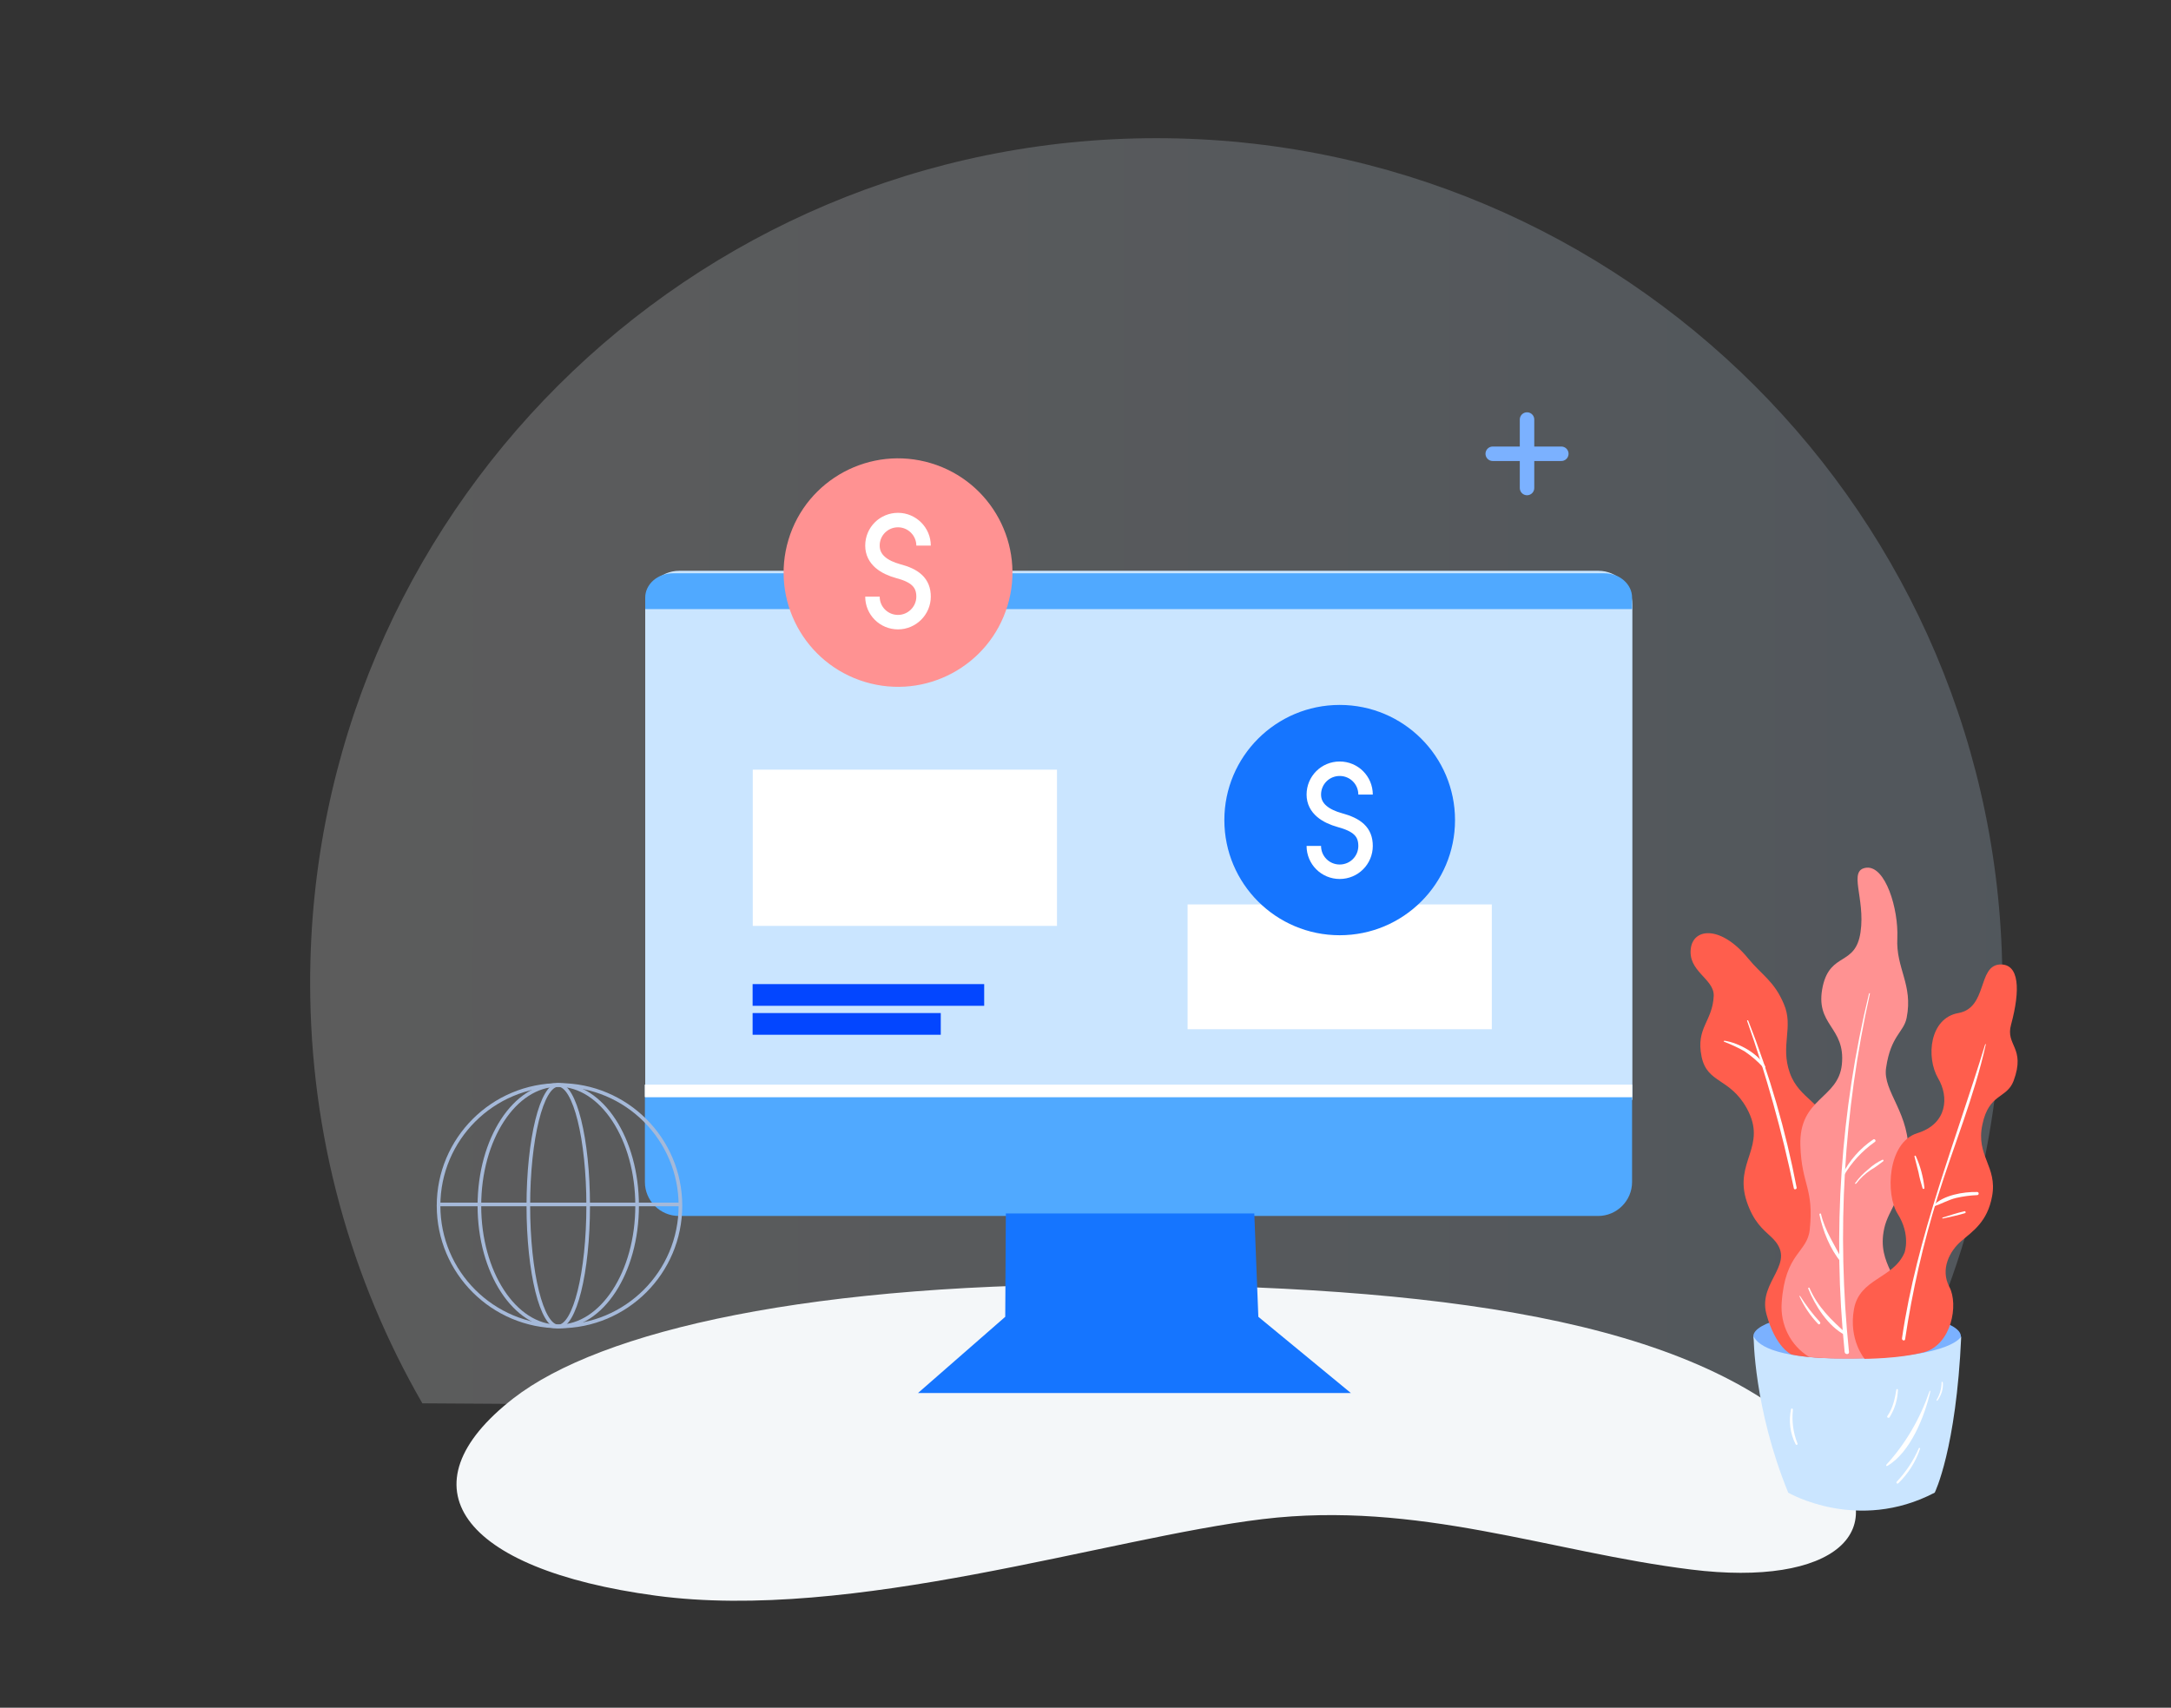 <svg width="300" height="236" viewBox="0 0 300 236" fill="none" xmlns="http://www.w3.org/2000/svg">
<rect x="0" y="0" width="300" height="236" fill="#333333" stroke="none"/>
<path opacity="0.2" d="M261.192 195.226C271.056 178.107 276.698 156.989 276.698 135.828C276.698 71.355 224.365 19.097 159.799 19.097C95.234 19.097 42.857 71.355 42.857 135.828C42.857 156.989 48.5 176.817 58.364 193.935L261.192 195.226Z" fill="url(#paint0_linear)"/>
<path d="M225.528 149.893H89.117V151.613H225.528V149.893Z" fill="#DEF1FF"/>
<path d="M225.571 83.57C225.571 80.989 223.46 78.882 220.876 78.882H93.855C91.271 78.882 89.16 80.989 89.16 83.57V95.14V106.065V152H225.571V83.57Z" fill="#CAE5FF"/>
<rect x="104" y="136" width="32" height="3" fill="#0346FF"/>
<rect x="104" y="140" width="26" height="3" fill="#0346FF"/>
<path d="M89.117 163.355C89.117 165.936 91.228 168.043 93.812 168.043H220.833C223.417 168.043 225.528 165.936 225.528 163.355V151.613H89.117V163.355Z" fill="#50A9FF"/>
<path d="M225.528 149.893V151.613H89.117V149.893" fill="white"/>
<path d="M211.013 67.441V57.978" stroke="#7BB1FF" stroke-width="2" stroke-miterlimit="10" stroke-linecap="round"/>
<path d="M206.274 62.71H215.75" stroke="#7BB1FF" stroke-width="2" stroke-miterlimit="10" stroke-linecap="round"/>
<path d="M70.941 193.247C82.958 183.914 112.118 177.075 157.172 177.506C202.226 177.979 236.339 183.14 252.319 200.602C262.398 211.656 253.31 219.355 233.669 216.903C214.2 214.495 195.937 207.355 174.487 209.936C153.037 212.516 117.761 224.172 90.625 220.516C63.489 216.86 55.349 205.377 70.941 193.247Z" fill="#F4F7F9"/>
<path d="M145.715 106.537H109.318V121.763H145.715V106.537Z" fill="#CAE5FF"/>
<path d="M205.585 124.989H169.188V137.333H205.585V124.989Z" fill="#CAE5FF"/>
<path d="M146.059 106.365H104.021V127.957H146.059V106.365Z" fill="white"/>
<path d="M206.145 124.989H164.106V142.237H206.145V124.989Z" fill="white"/>
<path d="M185.125 129.247C193.927 129.247 201.062 122.122 201.062 113.333C201.062 104.544 193.927 97.419 185.125 97.419C176.324 97.419 169.188 104.544 169.188 113.333C169.188 122.122 176.324 129.247 185.125 129.247Z" fill="#1575FF"/>
<path d="M181.55 116.903C181.55 118.881 183.143 120.473 185.125 120.473C187.106 120.473 188.7 118.881 188.7 116.903C188.7 114.924 187.494 113.978 185.125 113.333C183.273 112.817 181.55 111.785 181.55 109.806C181.55 107.828 183.143 106.236 185.125 106.236C187.106 106.236 188.7 107.828 188.7 109.806" stroke="white" stroke-width="2" stroke-miterlimit="10"/>
<path d="M92.994 79.226H221.694C223.805 79.226 225.528 80.731 225.528 82.58V84.172H89.16V82.58C89.16 80.731 90.883 79.226 92.994 79.226Z" fill="#50A9FF"/>
<path d="M173.884 181.978L173.324 167.698H138.995L138.909 181.978L126.849 192.515H186.676L173.884 181.978Z" fill="#1575FF"/>
<path d="M256.625 188.257C264.547 188.257 270.968 186.659 270.968 184.687C270.968 182.715 264.547 181.117 256.625 181.117C248.704 181.117 242.282 182.715 242.282 184.687C242.282 186.659 248.704 188.257 256.625 188.257Z" fill="#7BB1FF"/>
<path d="M242.325 184.688C242.325 184.688 242.325 194.58 247.106 206.279C247.106 206.279 256.668 211.87 267.35 206.279C267.35 206.279 270.322 200.3 271.012 184.688C271.012 184.688 269.805 187.526 256.668 187.741C245.814 187.913 243.014 186.064 242.325 184.688Z" fill="#CAE5FF"/>
<path d="M253.093 171.655C252.232 167.741 254.299 161.677 253.18 156.731C252.189 152.301 248.657 152.043 247.322 148.258C245.987 144.473 247.882 141.935 246.503 138.752C245.168 135.569 243.445 134.752 241.55 132.43C237.889 127.957 234.142 128.215 233.668 130.924C233.108 134.236 236.898 135.225 236.812 137.634C236.64 141.204 234.314 142.021 235.132 146.021C235.908 149.763 239.009 148.903 241.378 153.161C244.307 158.494 239.526 160.516 241.378 166.064C242.325 168.86 243.574 169.849 244.78 170.967C248.614 174.58 242.842 176.946 244.091 181.591C245.34 186.236 247.537 187.182 247.537 187.182C250.165 187.784 254.3 187.698 254.3 187.698C254.3 187.698 258.348 184.731 257.961 180.172C257.573 175.612 253.869 175.311 253.093 171.655Z" fill="#FF5E4D"/>
<path d="M260.373 169.763C260.933 167.096 263.388 164.86 263.69 159.87C264.077 153.892 260.114 150.881 260.631 147.569C261.277 143.096 263.086 142.666 263.474 140.645C264.379 136.042 261.967 133.849 262.182 129.634C262.354 125.591 260.545 119.655 257.918 119.913C255.29 120.214 257.789 124.085 257.099 128.817C256.41 133.548 252.964 131.526 251.888 136.257C250.682 141.763 255.075 141.806 254.515 147.139C253.998 151.913 248.571 151.698 248.786 158.322C248.959 163.827 250.682 164.128 250.079 169.935C249.734 173.161 246.676 173.075 246.202 180.042C245.987 183.053 247.408 185.935 249.992 187.526C253.18 187.827 256.41 187.87 259.641 187.612C259.641 187.612 262.699 186.021 262.871 181.333C263.043 176.645 259.253 174.881 260.373 169.763Z" fill="#FF9292"/>
<path d="M271.054 171.483C272.605 170.15 274.629 168.859 275.275 165.332C276.051 161.203 272.993 159.741 273.94 155.397C274.845 151.053 277.3 151.87 278.248 149.375C279.97 144.73 277.085 144.515 277.903 141.591C279.195 136.816 279.066 133.16 276.352 133.289C273.251 133.461 274.672 139.268 270.624 139.999C266.661 140.687 266.101 146.064 267.824 149.031C269.331 151.569 269.116 155.311 264.938 156.601C260.803 157.892 260.545 165.117 262.225 167.741C264.077 170.666 263.172 173.117 263.172 173.117C261.622 176.73 256.97 176.644 256.194 180.902C255.419 185.16 257.659 187.784 257.659 187.784C257.659 187.784 262.311 187.784 265.843 186.881C269.676 185.849 270.667 180.3 269.375 177.849C268.082 175.397 269.418 172.859 271.054 171.483Z" fill="#FF5E4D"/>
<path d="M274.329 144.301C270.194 157.849 264.896 170.838 262.828 184.946C262.785 185.247 263.216 185.376 263.259 185.075C264.25 178.408 265.757 171.871 267.738 165.462C269.935 158.408 272.821 151.527 274.415 144.301C274.415 144.301 274.372 144.301 274.329 144.301Z" fill="white"/>
<path d="M258.262 137.332C254.342 153.547 253.223 170.279 254.902 186.838C254.945 187.225 255.549 187.225 255.505 186.838C253.783 170.279 254.773 153.59 258.391 137.332C258.434 137.246 258.305 137.203 258.262 137.332Z" fill="white"/>
<path d="M241.421 141.075C244.091 148.644 246.245 156.343 247.882 164.214C247.925 164.472 248.313 164.343 248.269 164.128C246.762 156.257 244.522 148.515 241.593 141.075C241.55 140.946 241.378 140.989 241.421 141.075Z" fill="white"/>
<path d="M267.264 166.709C268.298 166.365 269.246 165.805 270.322 165.547C271.27 165.332 272.218 165.203 273.208 165.16C273.337 165.16 273.424 165.074 273.424 164.945C273.424 164.816 273.337 164.73 273.208 164.73C271.313 164.687 268.556 165.16 267.178 166.58C267.135 166.623 267.178 166.709 267.264 166.709Z" fill="white"/>
<path d="M268.514 168.386C269.505 168.171 270.538 167.956 271.529 167.655C271.615 167.612 271.658 167.569 271.615 167.483C271.572 167.397 271.529 167.354 271.443 167.397C270.452 167.612 269.462 167.956 268.471 168.257C268.428 168.257 268.385 168.3 268.385 168.386C268.385 168.386 268.471 168.386 268.514 168.386Z" fill="white"/>
<path d="M264.551 159.828C264.723 160.559 264.938 161.29 265.111 162.021C265.24 162.752 265.455 163.484 265.671 164.215C265.714 164.344 265.929 164.344 265.929 164.172C265.757 162.623 265.369 161.161 264.723 159.742C264.68 159.656 264.508 159.742 264.551 159.828Z" fill="white"/>
<path d="M254.774 162.494C255.851 160.645 257.315 159.053 259.081 157.806C259.297 157.677 259.081 157.333 258.866 157.462C257.014 158.709 255.549 160.387 254.559 162.365C254.559 162.408 254.559 162.494 254.645 162.494C254.645 162.537 254.688 162.494 254.774 162.494Z" fill="white"/>
<path d="M256.496 163.569C257.056 162.837 257.745 162.192 258.52 161.676C259.123 161.332 259.683 160.902 260.243 160.472C260.286 160.429 260.286 160.343 260.243 160.3C260.2 160.257 260.157 160.257 260.157 160.257C259.425 160.601 258.779 161.031 258.176 161.59C257.487 162.149 256.884 162.751 256.367 163.483C256.238 163.569 256.41 163.655 256.496 163.569Z" fill="white"/>
<path d="M251.414 167.827C251.888 170.107 252.879 172.601 254.386 174.408C254.472 174.537 254.645 174.365 254.601 174.236C253.568 172.042 252.189 170.193 251.629 167.741C251.586 167.655 251.414 167.698 251.414 167.827Z" fill="white"/>
<path d="M249.863 178.064C250.811 180.43 252.62 183.311 254.989 184.516C255.118 184.602 255.291 184.387 255.161 184.301C253.051 182.408 251.199 180.645 250.036 177.978C249.993 177.892 249.82 177.978 249.863 178.064Z" fill="white"/>
<path d="M238.233 143.956C239.224 144.343 240.172 144.773 241.076 145.29C242.024 145.935 242.885 146.666 243.66 147.526C243.704 147.569 243.79 147.612 243.876 147.569C243.919 147.526 243.962 147.44 243.919 147.354C242.928 145.591 240.301 144.128 238.319 143.827C238.19 143.827 238.147 143.913 238.233 143.956Z" fill="white"/>
<path d="M248.657 179.139C249.303 180.558 250.165 181.848 251.242 182.967C251.414 183.139 251.629 182.881 251.5 182.709C250.466 181.59 249.562 180.386 248.743 179.096C248.7 179.053 248.7 179.053 248.657 179.139C248.657 179.096 248.657 179.096 248.657 179.139Z" fill="white"/>
<path d="M262.052 192.042C261.837 193.333 261.578 194.58 260.803 195.698C260.674 195.87 260.975 196.042 261.105 195.87C261.837 194.709 262.224 193.419 262.267 192.042C262.224 191.956 262.052 191.913 262.052 192.042Z" fill="white"/>
<path d="M266.618 192.301C265.326 196.043 263.344 199.484 260.674 202.408C260.631 202.451 260.631 202.537 260.674 202.58C260.717 202.623 260.76 202.623 260.803 202.58C263.99 200.731 265.972 195.699 266.747 192.301C266.747 192.258 266.747 192.215 266.704 192.172C266.661 192.258 266.618 192.258 266.618 192.301Z" fill="white"/>
<path d="M265.154 200.128C264.422 201.849 263.388 203.397 262.096 204.774C262.053 204.817 262.053 204.946 262.096 204.989C262.139 205.032 262.268 205.032 262.311 204.989C263.689 203.655 264.723 202.021 265.326 200.214C265.369 200.128 265.24 200.042 265.154 200.128Z" fill="white"/>
<path d="M268.298 191.053C268.298 191.913 268.04 192.731 267.609 193.462C267.566 193.548 267.695 193.634 267.738 193.548C268.255 192.817 268.557 191.956 268.471 191.053C268.471 191.01 268.428 190.967 268.385 190.967C268.341 190.924 268.298 190.967 268.298 191.053Z" fill="white"/>
<path d="M247.494 194.752C247.149 196.386 247.365 198.107 248.14 199.612C248.226 199.741 248.442 199.655 248.399 199.526C247.796 198.02 247.58 196.429 247.752 194.838C247.752 194.623 247.537 194.58 247.494 194.752Z" fill="white"/>
<path d="M139.23 83.684C141.75 75.337 137.016 66.531 128.656 64.015C120.297 61.499 111.478 66.226 108.959 74.573C106.439 82.921 111.173 91.727 119.532 94.243C127.892 96.759 136.711 92.032 139.23 83.684Z" fill="#FF9292"/>
<path d="M120.56 82.452C120.56 84.43 122.153 85.979 124.092 85.979C126.03 85.979 127.623 84.387 127.623 82.452C127.623 80.516 126.417 79.527 124.092 78.925C122.239 78.409 120.56 77.376 120.56 75.398C120.56 73.419 122.153 71.871 124.092 71.871C126.03 71.871 127.623 73.463 127.623 75.398" stroke="white" stroke-width="2" stroke-miterlimit="10"/>
<path d="M77.315 183.312C86.544 183.312 94.027 175.84 94.027 166.624C94.027 157.407 86.544 149.936 77.315 149.936C68.085 149.936 60.602 157.407 60.602 166.624C60.602 175.84 68.085 183.312 77.315 183.312Z" stroke="#A5B9D9" stroke-width="0.5" stroke-miterlimit="10"/>
<path d="M77.143 183.312C79.427 183.312 81.278 175.84 81.278 166.624C81.278 157.407 79.427 149.936 77.143 149.936C74.859 149.936 73.008 157.407 73.008 166.624C73.008 175.84 74.859 183.312 77.143 183.312Z" stroke="#A5B9D9" stroke-width="0.5" stroke-miterlimit="10"/>
<path d="M77.142 183.312C83.161 183.312 88.04 175.84 88.04 166.624C88.04 157.407 83.161 149.936 77.142 149.936C71.124 149.936 66.245 157.407 66.245 166.624C66.245 175.84 71.124 183.312 77.142 183.312Z" stroke="#A5B9D9" stroke-width="0.5" stroke-miterlimit="10"/>
<path d="M60.602 166.451H94.07" stroke="#A5B9D9" stroke-width="0.5" stroke-miterlimit="10"/>
<defs>
<linearGradient id="paint0_linear" x1="42.857" y1="107.161" x2="276.698" y2="107.161" gradientUnits="userSpaceOnUse">
<stop stop-color="white"/>
<stop offset="1" stop-color="#CAE5FF"/>
</linearGradient>
</defs>
</svg>
